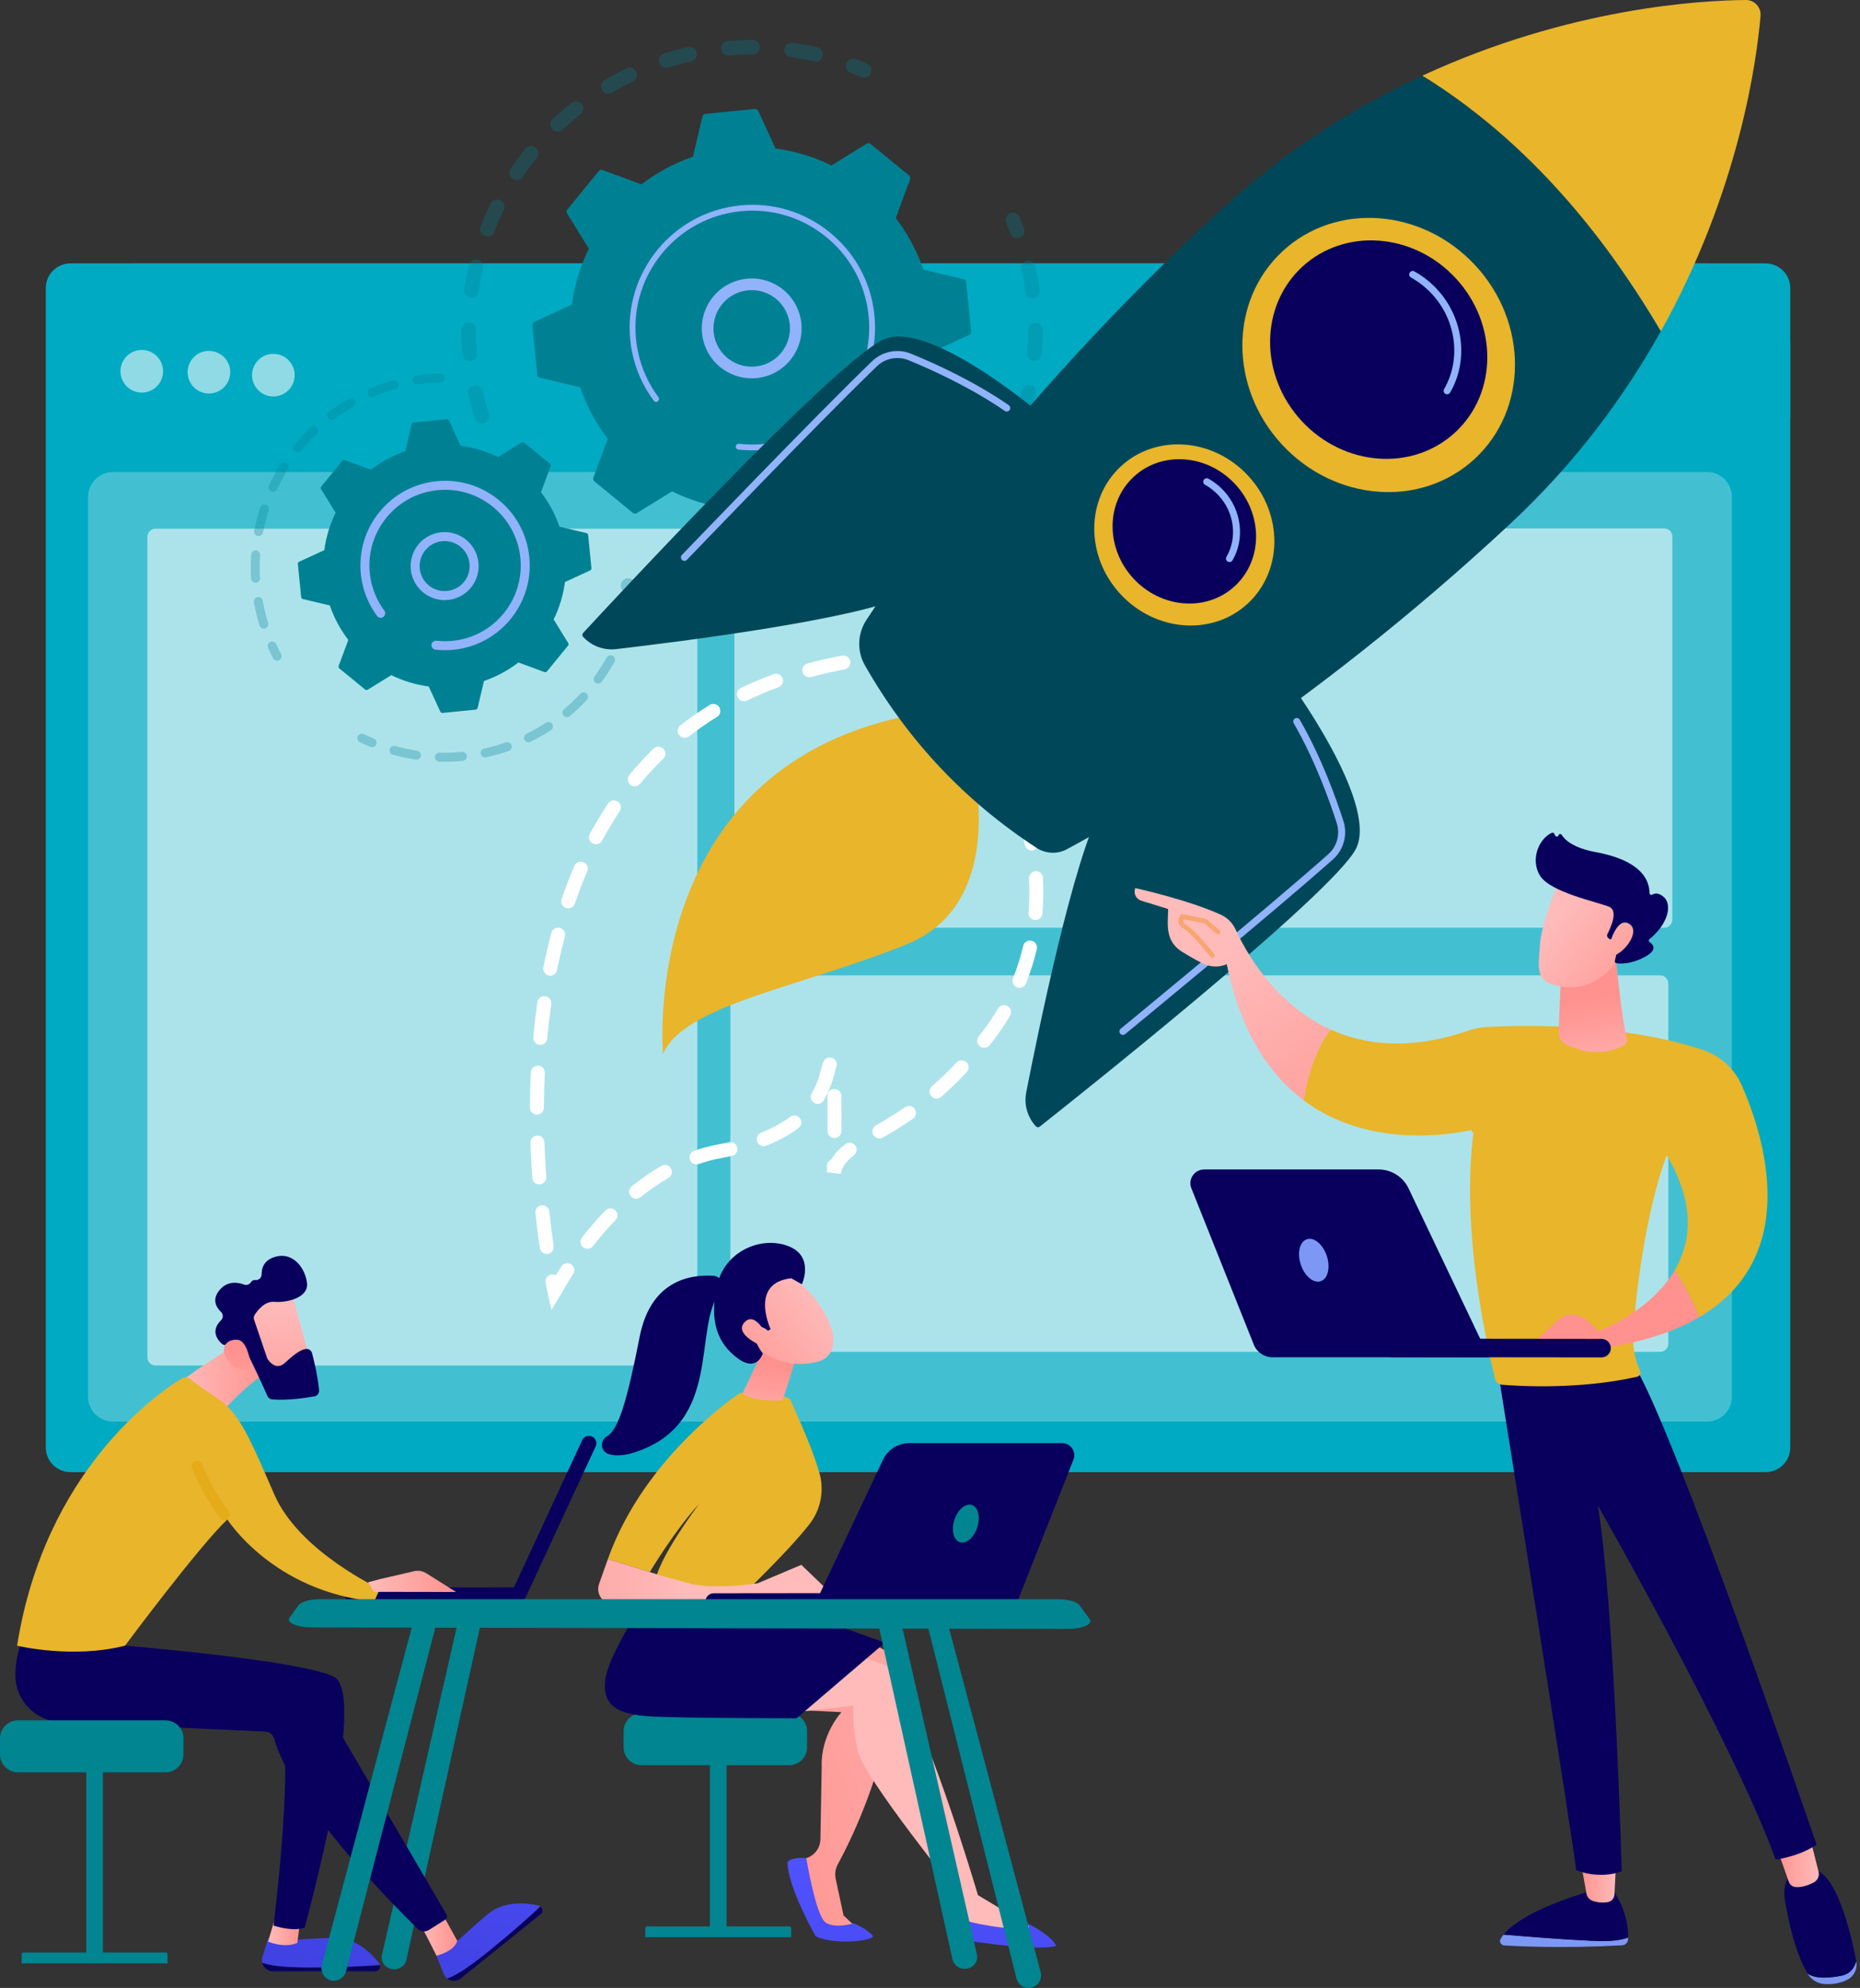 <?xml version="1.0" encoding="UTF-8"?> <svg xmlns="http://www.w3.org/2000/svg" width="234" height="250" viewBox="0 0 234 250" fill="none"><rect x="0" y="0" width="234" height="250" fill="#333333" stroke="none"/><path d="M222.126 185.133H8.861C7.149 185.133 5.762 183.745 5.762 182.034V36.224C5.762 34.512 7.149 33.125 8.861 33.125H222.126C223.838 33.125 225.225 34.512 225.225 36.224V182.034C225.225 183.745 223.838 185.133 222.126 185.133Z" fill="#00AAC2"></path><path opacity="0.26" d="M214.778 178.768H14.183C12.471 178.768 11.084 177.38 11.084 175.669V62.469C11.084 60.758 12.471 59.37 14.183 59.37H214.778C216.49 59.37 217.877 60.758 217.877 62.469V175.669C217.877 177.381 216.49 178.768 214.778 178.768Z" fill="white"></path><path d="M225.228 52.564V43.407C225.228 37.727 220.527 33.125 214.847 33.125H16.714C11.034 33.125 6.328 37.727 6.328 43.407V52.564H225.228V52.564Z" fill="#00AAC2"></path><path opacity="0.56" d="M19.732 48.586C20.779 47.538 20.779 45.84 19.732 44.793C18.684 43.746 16.986 43.746 15.939 44.793C14.892 45.84 14.892 47.538 15.939 48.586C16.986 49.633 18.684 49.633 19.732 48.586Z" fill="white"></path><path opacity="0.56" d="M26.285 49.489C27.766 49.489 28.967 48.289 28.967 46.808C28.967 45.327 27.766 44.126 26.285 44.126C24.804 44.126 23.604 45.327 23.604 46.808C23.604 48.289 24.804 49.489 26.285 49.489Z" fill="white"></path><path opacity="0.56" d="M34.391 49.861C35.872 49.861 37.072 48.66 37.072 47.179C37.072 45.698 35.872 44.497 34.391 44.497C32.91 44.497 31.709 45.698 31.709 47.179C31.709 48.66 32.91 49.861 34.391 49.861Z" fill="white"></path><path opacity="0.56" d="M86.709 171.72H19.564C19.003 171.72 18.545 171.262 18.545 170.702V67.508C18.545 66.948 19.003 66.489 19.564 66.489H86.709C87.27 66.489 87.728 66.948 87.728 67.508V170.702C87.728 171.262 87.27 171.72 86.709 171.72Z" fill="white"></path><path opacity="0.56" d="M209.369 116.672H93.411C92.851 116.672 92.393 116.213 92.393 115.653V67.474C92.393 66.913 92.851 66.455 93.411 66.455H209.369C209.93 66.455 210.388 66.913 210.388 67.474V115.653C210.388 116.213 209.93 116.672 209.369 116.672Z" fill="white"></path><path opacity="0.56" d="M208.862 170.001H92.903C92.343 170.001 91.885 169.542 91.885 168.982V123.68C91.885 123.12 92.343 122.661 92.903 122.661H208.862C209.422 122.661 209.88 123.12 209.88 123.68V168.982C209.88 169.542 209.422 170.001 208.862 170.001Z" fill="white"></path><g opacity="0.3"><path d="M60.795 53.215C60.342 53.307 59.883 53.044 59.741 52.593C59.431 51.606 59.159 50.592 58.933 49.577C58.823 49.084 59.134 48.594 59.627 48.485C59.633 48.483 59.639 48.482 59.645 48.481C60.132 48.382 60.611 48.691 60.72 49.179C60.935 50.143 61.193 51.106 61.488 52.044C61.639 52.526 61.371 53.04 60.889 53.191C60.858 53.201 60.827 53.209 60.795 53.215ZM59.267 45.389C59.232 45.396 59.196 45.401 59.16 45.404C58.656 45.446 58.214 45.071 58.172 44.567C58.087 43.532 58.044 42.483 58.047 41.45C58.048 40.944 58.457 40.537 58.965 40.536C59.47 40.538 59.879 40.949 59.878 41.454C59.875 42.436 59.915 43.433 59.997 44.416C60.035 44.883 59.716 45.297 59.267 45.389ZM59.501 37.42C59.401 37.44 59.296 37.444 59.189 37.429C58.689 37.357 58.341 36.893 58.412 36.393C58.559 35.367 58.752 34.335 58.986 33.325C59.101 32.832 59.593 32.526 60.085 32.64C60.577 32.754 60.884 33.246 60.77 33.738C60.547 34.698 60.364 35.678 60.225 36.652C60.168 37.046 59.869 37.345 59.501 37.42ZM61.51 29.702C61.345 29.735 61.169 29.724 61 29.659C60.528 29.477 60.293 28.947 60.475 28.476C60.847 27.508 61.266 26.545 61.72 25.613C61.941 25.159 62.489 24.97 62.944 25.19C63.398 25.411 63.587 25.959 63.366 26.414C62.935 27.299 62.537 28.214 62.183 29.134C62.066 29.436 61.806 29.642 61.51 29.702ZM65.19 22.626C64.959 22.673 64.71 22.631 64.498 22.489C64.078 22.207 63.966 21.638 64.248 21.218C64.825 20.36 65.447 19.513 66.096 18.704C66.412 18.309 66.988 18.245 67.382 18.562C67.777 18.878 67.84 19.454 67.524 19.849C66.907 20.618 66.316 21.423 65.768 22.239C65.628 22.447 65.418 22.58 65.19 22.626ZM70.344 16.541C70.044 16.601 69.721 16.511 69.495 16.272C69.148 15.904 69.165 15.325 69.532 14.978C70.286 14.267 71.079 13.579 71.891 12.934C72.287 12.62 72.862 12.686 73.177 13.082C73.492 13.477 73.426 14.053 73.03 14.368C72.259 14.98 71.505 15.634 70.789 16.309C70.66 16.431 70.505 16.508 70.344 16.541ZM102.783 7.733C102.659 7.759 102.528 7.758 102.396 7.728C101.438 7.507 100.457 7.326 99.481 7.188C98.98 7.117 98.632 6.654 98.702 6.154C98.773 5.653 99.236 5.305 99.736 5.375C100.764 5.52 101.798 5.711 102.807 5.944C103.3 6.057 103.607 6.549 103.494 7.041C103.41 7.403 103.124 7.664 102.783 7.733ZM76.713 11.752C76.341 11.827 75.946 11.665 75.743 11.319C75.486 10.883 75.631 10.322 76.067 10.066C76.96 9.54 77.886 9.046 78.821 8.599C79.278 8.383 79.824 8.573 80.042 9.029C80.26 9.485 80.067 10.032 79.611 10.251C78.724 10.675 77.844 11.144 76.996 11.643C76.906 11.696 76.811 11.732 76.713 11.752ZM94.86 6.832C94.801 6.844 94.74 6.85 94.677 6.85C93.693 6.85 92.696 6.892 91.713 6.975C91.209 7.017 90.766 6.644 90.724 6.14C90.681 5.636 91.055 5.191 91.559 5.151C92.593 5.064 93.642 5.019 94.677 5.02C95.183 5.02 95.593 5.43 95.592 5.935C95.592 6.378 95.278 6.747 94.86 6.832ZM83.993 8.506C83.541 8.598 83.082 8.335 82.94 7.885C82.787 7.403 83.054 6.889 83.536 6.736C84.523 6.423 85.537 6.15 86.549 5.922C86.555 5.921 86.562 5.919 86.568 5.918C87.055 5.819 87.533 6.127 87.643 6.614C87.754 7.108 87.444 7.597 86.95 7.708C85.989 7.924 85.026 8.185 84.088 8.482C84.057 8.491 84.025 8.5 83.993 8.506Z" fill="#008193"></path><path d="M108.888 9.734C108.711 9.77 108.522 9.754 108.344 9.677C107.911 9.49 107.466 9.309 107.023 9.138C106.551 8.957 106.315 8.428 106.497 7.956C106.678 7.484 107.208 7.247 107.68 7.43C108.146 7.609 108.613 7.799 109.069 7.996C109.533 8.196 109.747 8.735 109.547 9.199C109.424 9.485 109.172 9.676 108.888 9.734Z" fill="#008193"></path></g><g opacity="0.3"><path d="M128.153 29.921C127.72 30.009 127.275 29.772 127.115 29.346C126.949 28.904 126.771 28.458 126.586 28.021C126.389 27.555 126.607 27.018 127.073 26.821C127.54 26.623 128.075 26.842 128.272 27.307C128.467 27.767 128.654 28.237 128.829 28.702C129.007 29.175 128.767 29.703 128.294 29.881C128.247 29.898 128.2 29.912 128.153 29.921Z" fill="#008193"></path><path d="M101.916 77.406C101.503 77.49 101.087 77.567 100.669 77.637C100.17 77.721 99.698 77.385 99.614 76.886C99.53 76.387 99.869 75.913 100.365 75.831C101.331 75.669 102.289 75.468 103.221 75.23C103.712 75.106 104.209 75.401 104.334 75.891C104.459 76.382 104.163 76.88 103.673 77.004C103.096 77.151 102.505 77.286 101.916 77.406ZM95.859 78.111C95.809 78.121 95.757 78.127 95.704 78.129C94.683 78.16 93.65 78.149 92.632 78.095C92.128 78.068 91.74 77.637 91.767 77.132C91.794 76.627 92.225 76.239 92.73 76.267C93.696 76.318 94.678 76.329 95.648 76.299C96.153 76.283 96.575 76.68 96.591 77.185C96.605 77.638 96.288 78.023 95.859 78.111ZM108.248 75.495C107.825 75.581 107.387 75.357 107.219 74.943C107.028 74.474 107.253 73.94 107.722 73.75C108.618 73.385 109.51 72.978 110.374 72.537C110.825 72.309 111.376 72.487 111.605 72.938C111.835 73.389 111.655 73.94 111.205 74.169C110.295 74.633 109.355 75.062 108.411 75.446C108.357 75.468 108.303 75.484 108.248 75.495ZM88.034 77.488C87.921 77.511 87.801 77.512 87.679 77.489C86.677 77.296 85.672 77.057 84.69 76.781C84.204 76.643 83.921 76.138 84.058 75.651C84.195 75.164 84.701 74.881 85.188 75.019C86.12 75.282 87.075 75.508 88.026 75.692C88.522 75.787 88.847 76.267 88.752 76.764C88.679 77.139 88.387 77.416 88.034 77.488ZM115.14 71.754C114.794 71.824 114.422 71.689 114.207 71.38C113.918 70.965 114.02 70.394 114.435 70.105C115.228 69.553 116.009 68.959 116.756 68.34C117.145 68.017 117.722 68.071 118.045 68.46C118.368 68.849 118.314 69.426 117.925 69.749C117.138 70.401 116.316 71.026 115.481 71.608C115.375 71.681 115.259 71.73 115.14 71.754ZM121.046 66.591C120.768 66.647 120.469 66.574 120.244 66.368C119.872 66.026 119.847 65.447 120.188 65.075C120.844 64.36 121.477 63.61 122.069 62.844C122.378 62.444 122.953 62.371 123.353 62.681C123.753 62.99 123.826 63.565 123.517 63.965C122.893 64.771 122.227 65.56 121.537 66.312C121.402 66.46 121.229 66.553 121.046 66.591ZM125.685 60.263C125.474 60.306 125.247 60.275 125.046 60.158C124.608 59.906 124.457 59.346 124.71 58.908C125.194 58.068 125.649 57.197 126.06 56.322C126.275 55.864 126.82 55.667 127.278 55.883C127.736 56.098 127.932 56.643 127.717 57.1C127.284 58.022 126.806 58.938 126.296 59.823C126.159 60.059 125.933 60.212 125.685 60.263ZM128.833 53.074C128.687 53.104 128.532 53.098 128.379 53.051C127.897 52.9 127.627 52.387 127.778 51.904C128.067 50.979 128.319 50.03 128.529 49.085C128.638 48.592 129.127 48.28 129.62 48.389C130.114 48.498 130.425 48.987 130.316 49.48C130.096 50.476 129.83 51.475 129.526 52.449C129.422 52.78 129.15 53.01 128.833 53.074ZM130.327 45.367C130.245 45.384 130.159 45.389 130.071 45.382C129.567 45.342 129.192 44.9 129.232 44.397C129.31 43.432 129.347 42.452 129.343 41.482C129.341 40.977 129.75 40.566 130.254 40.563C130.76 40.561 131.171 40.969 131.173 41.475C131.178 42.496 131.139 43.528 131.057 44.543C131.024 44.959 130.717 45.288 130.327 45.367ZM130.092 37.525C130.073 37.529 130.055 37.532 130.036 37.535C129.535 37.605 129.072 37.256 129.002 36.755C128.903 36.049 128.781 35.337 128.639 34.639C128.588 34.386 128.534 34.134 128.478 33.884C128.366 33.391 128.676 32.901 129.169 32.79C129.666 32.667 130.152 32.988 130.263 33.481C130.323 33.744 130.38 34.009 130.434 34.275C130.583 35.009 130.711 35.758 130.815 36.501C130.883 36.983 130.562 37.43 130.092 37.525Z" fill="#008193"></path><path d="M80.521 75.152C80.343 75.188 80.152 75.171 79.973 75.093C79.519 74.895 79.06 74.683 78.61 74.463C78.156 74.242 77.967 73.694 78.189 73.239C78.41 72.785 78.958 72.596 79.412 72.817C79.84 73.026 80.275 73.227 80.707 73.416C81.169 73.618 81.381 74.158 81.178 74.621C81.054 74.905 80.803 75.094 80.521 75.152Z" fill="#008193"></path></g><path d="M79.615 64.498C79.756 64.614 79.955 64.627 80.111 64.531L84.543 61.798C86.726 62.869 89.095 63.6 91.576 63.926L93.752 68.653C93.828 68.819 94.001 68.918 94.183 68.9L100.398 68.281C100.58 68.263 100.73 68.132 100.772 67.954L101.973 62.891C104.341 62.081 106.52 60.898 108.449 59.417L113.333 61.222C113.504 61.286 113.697 61.233 113.812 61.092L117.769 56.26C117.885 56.118 117.898 55.919 117.802 55.764L115.069 51.332C116.14 49.149 116.871 46.779 117.197 44.298L121.924 42.122C122.09 42.046 122.189 41.873 122.171 41.691L121.552 35.476C121.534 35.295 121.403 35.144 121.225 35.102L116.162 33.902C115.352 31.534 114.169 29.355 112.688 27.426L114.494 22.542C114.557 22.37 114.505 22.178 114.363 22.062L109.531 18.105C109.39 17.989 109.191 17.976 109.035 18.072L104.603 20.805C102.42 19.734 100.051 19.004 97.569 18.677L95.394 13.95C95.317 13.784 95.144 13.685 94.963 13.703L88.748 14.322C88.566 14.34 88.416 14.472 88.374 14.649L87.173 19.713C84.805 20.522 82.626 21.706 80.697 23.186L75.813 21.381C75.642 21.317 75.449 21.37 75.334 21.511L71.377 26.344C71.261 26.485 71.248 26.684 71.344 26.839L74.077 31.271C73.006 33.454 72.275 35.824 71.949 38.305L67.222 40.481C67.056 40.557 66.957 40.73 66.975 40.912L67.594 47.127C67.612 47.309 67.743 47.459 67.921 47.501L72.984 48.701C73.794 51.069 74.977 53.248 76.458 55.178L74.652 60.062C74.589 60.233 74.641 60.425 74.783 60.541L79.615 64.498Z" fill="#008193"></path><path d="M95.814 47.455C92.815 48.064 89.734 46.396 88.665 43.434C87.489 40.178 89.181 36.572 92.437 35.396C94.015 34.826 95.719 34.905 97.237 35.618C98.755 36.33 99.905 37.591 100.474 39.169C101.65 42.425 99.958 46.03 96.702 47.206C96.408 47.312 96.112 47.395 95.814 47.455ZM93.622 36.581C93.39 36.628 93.161 36.692 92.934 36.774C90.438 37.675 89.141 40.44 90.042 42.936C90.943 45.433 93.708 46.731 96.204 45.829C98.701 44.928 99.998 42.163 99.097 39.666C98.66 38.457 97.779 37.49 96.615 36.944C95.669 36.5 94.628 36.377 93.622 36.581Z" fill="#91B3FA"></path><path d="M97.746 56.32C97.231 56.425 96.707 56.504 96.177 56.557C96.01 56.574 95.843 56.588 95.676 56.599C94.85 56.654 94.022 56.644 93.204 56.568C93.192 56.567 93.181 56.566 93.17 56.565C93.138 56.562 93.107 56.559 93.075 56.556C93.013 56.55 92.952 56.543 92.891 56.536C92.729 56.518 92.604 56.397 92.573 56.245C92.565 56.209 92.564 56.17 92.568 56.131C92.591 55.93 92.772 55.786 92.973 55.808C94.007 55.926 95.061 55.932 96.104 55.828C101.289 55.313 105.583 52.147 107.776 47.81C108.996 45.397 109.567 42.622 109.279 39.738C109.229 39.233 109.154 38.733 109.054 38.242C108.382 34.935 106.609 31.985 103.963 29.819C100.924 27.33 97.098 26.174 93.19 26.563C85.118 27.368 79.211 34.585 80.014 42.653C80.064 43.151 80.139 43.644 80.237 44.13C80.666 46.24 81.551 48.231 82.837 49.96C82.87 50.005 82.891 50.055 82.901 50.106C82.929 50.24 82.879 50.385 82.761 50.472C82.598 50.593 82.37 50.56 82.249 50.397C80.899 48.582 79.97 46.491 79.52 44.276C79.416 43.766 79.338 43.248 79.286 42.726C78.442 34.255 84.649 26.678 93.117 25.834C97.22 25.426 101.237 26.64 104.427 29.252C107.205 31.526 109.066 34.624 109.772 38.095C109.876 38.611 109.955 39.135 110.008 39.666C110.417 43.769 109.203 47.786 106.591 50.976C104.316 53.754 101.218 55.616 97.746 56.32Z" fill="#91B3FA"></path><g opacity="0.3"><path d="M34.971 83.068C34.732 83.116 34.479 83.005 34.359 82.777C34.135 82.353 33.921 81.916 33.722 81.478C33.593 81.194 33.719 80.859 34.004 80.73C34.288 80.6 34.623 80.727 34.752 81.011C34.941 81.428 35.146 81.845 35.359 82.25C35.505 82.526 35.399 82.868 35.123 83.014C35.074 83.039 35.023 83.057 34.971 83.068Z" fill="#008193"></path><path d="M33.307 79.05C33.026 79.107 32.742 78.943 32.655 78.664C32.409 77.875 32.201 77.064 32.037 76.255C32.002 76.084 31.97 75.913 31.938 75.741C31.883 75.433 32.106 75.147 32.394 75.083C32.701 75.028 32.995 75.231 33.051 75.538C33.081 75.703 33.112 75.867 33.145 76.03C33.302 76.802 33.5 77.575 33.734 78.328C33.827 78.626 33.661 78.942 33.363 79.036C33.344 79.041 33.325 79.046 33.307 79.05ZM32.261 73.273C32.235 73.279 32.208 73.283 32.181 73.284C31.869 73.302 31.601 73.064 31.583 72.752C31.526 71.752 31.53 70.739 31.596 69.743C31.616 69.431 31.887 69.196 32.197 69.216C32.508 69.236 32.744 69.505 32.724 69.817C32.661 70.767 32.657 71.733 32.712 72.687C32.728 72.971 32.532 73.219 32.261 73.273ZM32.648 67.416C32.577 67.43 32.503 67.431 32.428 67.417C32.122 67.358 31.921 67.061 31.98 66.755C32.169 65.773 32.422 64.791 32.732 63.839C32.828 63.542 33.147 63.38 33.444 63.476C33.741 63.573 33.904 63.892 33.807 64.189C33.512 65.097 33.271 66.032 33.09 66.969C33.046 67.201 32.865 67.372 32.648 67.416ZM34.462 61.833C34.347 61.856 34.225 61.844 34.111 61.791C33.828 61.658 33.706 61.321 33.838 61.039C34.263 60.131 34.748 59.242 35.28 58.396C35.447 58.132 35.796 58.053 36.06 58.219C36.324 58.385 36.404 58.734 36.237 58.998C35.73 59.804 35.267 60.653 34.862 61.518C34.783 61.687 34.632 61.798 34.462 61.833ZM37.586 56.862C37.425 56.894 37.252 56.857 37.115 56.746C36.874 56.549 36.837 56.193 37.034 55.951C37.667 55.175 38.353 54.431 39.074 53.739C39.299 53.522 39.657 53.53 39.873 53.755C40.09 53.981 40.082 54.339 39.857 54.555C39.169 55.215 38.514 55.925 37.911 56.665C37.825 56.77 37.709 56.837 37.586 56.862ZM41.82 52.8C41.613 52.842 41.39 52.765 41.254 52.584C41.068 52.334 41.119 51.98 41.369 51.793C42.171 51.194 43.018 50.64 43.886 50.146C44.159 49.992 44.503 50.087 44.657 50.358C44.812 50.629 44.717 50.975 44.445 51.129C43.617 51.6 42.81 52.128 42.046 52.699C41.977 52.751 41.899 52.784 41.82 52.8ZM46.918 49.898C46.658 49.951 46.389 49.815 46.284 49.561C46.164 49.273 46.301 48.942 46.589 48.822C47.511 48.439 48.468 48.11 49.435 47.842C49.738 47.764 50.048 47.936 50.131 48.236C50.214 48.537 50.037 48.849 49.737 48.932C48.814 49.187 47.901 49.502 47.023 49.866C46.988 49.881 46.953 49.891 46.918 49.898ZM55.506 48.082C55.474 48.089 55.441 48.093 55.407 48.093C54.583 48.113 53.745 48.179 52.918 48.288C52.792 48.304 52.669 48.321 52.547 48.34C52.238 48.386 51.95 48.173 51.904 47.864C51.857 47.555 52.071 47.258 52.38 47.221C52.51 47.202 52.641 47.184 52.772 47.167C53.637 47.053 54.515 46.984 55.379 46.963C55.691 46.956 55.95 47.202 55.958 47.514C55.965 47.792 55.77 48.029 55.506 48.082Z" fill="#008193"></path></g><g opacity="0.3"><path d="M61.144 95.238C60.841 95.299 60.544 95.106 60.479 94.803C60.413 94.498 60.606 94.197 60.912 94.131C61.83 93.932 62.745 93.676 63.63 93.368C63.924 93.269 64.247 93.422 64.349 93.717C64.452 94.012 64.295 94.334 64.001 94.437C63.073 94.758 62.114 95.028 61.151 95.236C61.149 95.237 61.146 95.237 61.144 95.238ZM58.285 95.679C58.265 95.683 58.245 95.686 58.224 95.688C57.244 95.779 56.249 95.812 55.265 95.786C54.953 95.777 54.707 95.518 54.716 95.206C54.724 94.893 54.986 94.648 55.296 94.656C56.234 94.681 57.184 94.649 58.119 94.562C58.43 94.533 58.706 94.761 58.734 95.072C58.762 95.363 58.564 95.622 58.285 95.679ZM66.596 93.342C66.351 93.392 66.093 93.273 65.977 93.038C65.839 92.758 65.954 92.419 66.234 92.281C67.078 91.866 67.904 91.395 68.688 90.883C68.951 90.713 69.3 90.786 69.471 91.048C69.641 91.309 69.568 91.659 69.306 91.83C68.484 92.367 67.618 92.86 66.734 93.295C66.689 93.317 66.643 93.333 66.596 93.342ZM52.511 95.52C52.448 95.533 52.382 95.535 52.314 95.525C51.34 95.378 50.366 95.17 49.418 94.905C49.117 94.822 48.941 94.51 49.025 94.209C49.109 93.909 49.421 93.733 49.721 93.816C50.625 94.068 51.554 94.267 52.483 94.407C52.791 94.453 53.004 94.741 52.958 95.05C52.921 95.291 52.737 95.474 52.511 95.52ZM71.429 90.185C71.233 90.225 71.021 90.159 70.884 89.996C70.682 89.757 70.713 89.4 70.951 89.199C71.669 88.595 72.357 87.94 72.996 87.253C73.209 87.023 73.567 87.011 73.796 87.224C74.024 87.437 74.037 87.795 73.824 88.023C73.154 88.743 72.432 89.43 71.68 90.064C71.605 90.127 71.518 90.167 71.429 90.185ZM75.363 85.961C75.213 85.992 75.051 85.961 74.918 85.865C74.665 85.681 74.609 85.327 74.793 85.075C75.346 84.314 75.858 83.513 76.314 82.695C76.466 82.422 76.811 82.324 77.084 82.476C77.356 82.628 77.454 82.972 77.302 83.245C76.824 84.103 76.287 84.942 75.708 85.74C75.621 85.859 75.497 85.934 75.363 85.961ZM78.172 80.916C78.067 80.937 77.954 80.929 77.847 80.885C77.558 80.767 77.419 80.437 77.537 80.148C77.892 79.277 78.197 78.377 78.442 77.473C78.524 77.172 78.835 76.994 79.136 77.076C79.437 77.157 79.615 77.468 79.534 77.77C79.276 78.718 78.957 79.662 78.584 80.575C78.51 80.757 78.351 80.879 78.172 80.916Z" fill="#008193"></path><path d="M46.926 93.961C46.819 93.983 46.705 93.974 46.596 93.929C46.15 93.743 45.706 93.543 45.279 93.334C44.998 93.197 44.881 92.859 45.018 92.578C45.156 92.298 45.493 92.181 45.774 92.318C46.182 92.517 46.605 92.707 47.031 92.885C47.319 93.005 47.456 93.336 47.336 93.624C47.261 93.804 47.103 93.925 46.926 93.961Z" fill="#008193"></path></g><path d="M45.931 86.711C46.025 86.788 46.158 86.797 46.262 86.733L49.228 84.904C50.689 85.62 52.274 86.109 53.935 86.328L55.391 89.491C55.441 89.602 55.557 89.668 55.679 89.656L59.838 89.242C59.959 89.23 60.06 89.142 60.088 89.023L60.891 85.635C62.476 85.093 63.934 84.301 65.225 83.311L68.493 84.519C68.608 84.561 68.736 84.526 68.814 84.431L71.462 81.198C71.539 81.103 71.548 80.97 71.484 80.866L69.655 77.9C70.372 76.439 70.86 74.854 71.079 73.194L74.242 71.738C74.353 71.687 74.419 71.571 74.407 71.449L73.993 67.29C73.981 67.169 73.893 67.068 73.774 67.04L70.386 66.237C69.844 64.652 69.052 63.194 68.061 61.904L69.27 58.635C69.312 58.521 69.277 58.392 69.183 58.315L65.949 55.667C65.854 55.589 65.721 55.58 65.617 55.645L62.651 57.474C61.191 56.757 59.605 56.268 57.945 56.05L56.489 52.886C56.438 52.776 56.322 52.709 56.2 52.721L52.041 53.135C51.92 53.148 51.819 53.235 51.791 53.354L50.988 56.742C49.404 57.284 47.945 58.076 46.654 59.067L43.386 57.859C43.272 57.816 43.143 57.851 43.066 57.946L40.418 61.179C40.34 61.274 40.331 61.407 40.395 61.511L42.224 64.477C41.508 65.938 41.019 67.523 40.8 69.184L37.637 70.639C37.526 70.691 37.46 70.806 37.472 70.928L37.886 75.087C37.898 75.208 37.986 75.309 38.105 75.337L41.493 76.14C42.035 77.725 42.827 79.183 43.818 80.474L42.609 83.742C42.567 83.857 42.602 83.985 42.697 84.063L45.931 86.711Z" fill="#008193"></path><path d="M56.779 75.383C55.885 75.565 54.96 75.455 54.12 75.061C53.086 74.576 52.303 73.716 51.915 72.642C51.114 70.425 52.266 67.969 54.484 67.167C56.706 66.369 59.158 67.52 59.959 69.737C60.347 70.812 60.294 71.973 59.808 73.007C59.323 74.041 58.464 74.824 57.389 75.212C57.188 75.284 56.984 75.342 56.779 75.383ZM55.313 68.106C55.164 68.136 55.016 68.178 54.868 68.231C53.237 68.82 52.389 70.627 52.978 72.258C53.264 73.048 53.84 73.681 54.6 74.037C55.361 74.394 56.215 74.433 57.005 74.149C57.796 73.863 58.428 73.287 58.785 72.527C59.142 71.766 59.181 70.912 58.896 70.121C58.36 68.637 56.816 67.801 55.313 68.106Z" fill="#91B3FA"></path><path d="M58.12 81.552C57.769 81.623 57.412 81.677 57.049 81.713C56.328 81.785 55.598 81.784 54.879 81.709C54.847 81.705 54.814 81.702 54.782 81.698C54.532 81.67 54.339 81.483 54.292 81.25C54.28 81.193 54.277 81.133 54.284 81.073C54.319 80.762 54.6 80.541 54.91 80.575C55.58 80.651 56.262 80.655 56.937 80.588L56.937 80.588C56.974 80.584 57.011 80.58 57.048 80.576C58.642 80.402 60.132 79.837 61.415 78.945C62.112 78.462 62.747 77.881 63.304 77.213C63.309 77.207 63.313 77.202 63.318 77.196C63.331 77.18 63.345 77.163 63.359 77.146C64.97 75.179 65.718 72.702 65.466 70.172C65.434 69.844 65.385 69.521 65.32 69.203C64.885 67.063 63.737 65.153 62.025 63.75C60.057 62.139 57.58 61.391 55.05 61.643C52.522 61.896 50.239 63.117 48.628 65.084C47.017 67.052 46.269 69.529 46.521 72.059C46.553 72.381 46.601 72.7 46.665 73.015C46.942 74.381 47.515 75.67 48.347 76.789C48.399 76.858 48.432 76.935 48.448 77.014C48.49 77.222 48.413 77.445 48.231 77.58C47.98 77.765 47.627 77.714 47.44 77.463C46.509 76.211 45.868 74.768 45.557 73.241C45.485 72.888 45.431 72.531 45.395 72.171C45.114 69.34 45.951 66.569 47.753 64.368C49.556 62.167 52.105 60.798 54.938 60.517C57.769 60.235 60.54 61.072 62.741 62.875C64.657 64.444 65.942 66.581 66.428 68.976C66.5 69.332 66.555 69.693 66.591 70.059C67.137 75.54 63.406 80.479 58.12 81.552Z" fill="#91B3FA"></path><path d="M68.901 162.609C68.901 162.609 68.799 162.156 68.638 161.316C68.547 160.839 68.859 160.379 69.335 160.288C69.546 160.248 69.751 160.286 69.924 160.381C70.127 160.048 70.36 159.672 70.623 159.264C70.886 158.857 71.43 158.741 71.838 159.002C72.246 159.265 72.363 159.809 72.1 160.217C71.359 161.365 70.877 162.221 70.645 162.632C70.579 162.75 70.533 162.831 70.508 162.872L69.38 164.721L68.901 162.609ZM67.909 156.939C67.701 155.499 67.515 154.021 67.358 152.544C67.306 152.062 67.655 151.629 68.138 151.577C68.619 151.528 69.053 151.874 69.105 152.358C69.26 153.812 69.443 155.269 69.648 156.687C69.718 157.167 69.384 157.613 68.904 157.682C68.821 157.694 68.739 157.694 68.659 157.683C68.28 157.631 67.966 157.335 67.909 156.939ZM73.37 156.848C72.988 156.549 72.921 155.996 73.221 155.615C74.167 154.41 75.157 153.271 76.163 152.23C76.499 151.88 77.055 151.87 77.405 152.207C77.754 152.544 77.764 153.101 77.427 153.449C76.462 154.448 75.512 155.541 74.603 156.7C74.403 156.954 74.091 157.068 73.792 157.027C73.642 157.007 73.496 156.948 73.37 156.848ZM79.347 150.421C79.043 150.043 79.102 149.49 79.48 149.185C80.695 148.207 81.949 147.343 83.206 146.618C83.626 146.376 84.164 146.52 84.406 146.941C84.649 147.361 84.504 147.898 84.084 148.14C82.905 148.819 81.727 149.632 80.582 150.554C80.386 150.712 80.143 150.772 79.912 150.74C79.697 150.711 79.493 150.603 79.347 150.421ZM66.966 148.135C66.861 146.653 66.783 145.165 66.735 143.714C66.718 143.229 67.098 142.823 67.583 142.807C68.072 142.792 68.474 143.17 68.49 143.656C68.538 145.085 68.615 146.55 68.718 148.01C68.752 148.495 68.388 148.915 67.904 148.949C67.842 148.953 67.781 148.951 67.722 148.943C67.319 148.888 66.996 148.557 66.966 148.135ZM86.799 145.835C86.641 145.377 86.884 144.877 87.342 144.719C88.382 144.359 89.443 144.082 90.495 143.893C90.912 143.818 91.314 143.739 91.703 143.654C92.176 143.552 92.645 143.851 92.748 144.325C92.852 144.799 92.551 145.267 92.077 145.371C91.667 145.46 91.243 145.544 90.805 145.622C89.842 145.795 88.87 146.05 87.916 146.378C87.781 146.426 87.643 146.437 87.51 146.419C87.193 146.375 86.91 146.159 86.799 145.835ZM104.037 146.618C104.045 146.261 104.265 145.959 104.573 145.829C104.969 145.131 105.552 144.502 106.364 143.884C106.749 143.59 107.3 143.664 107.595 144.049C107.889 144.435 107.814 144.987 107.428 145.28C106.444 146.031 105.944 146.733 105.755 147.627L104.017 147.422L104.037 146.618ZM95.273 143.583C95.094 143.132 95.314 142.622 95.764 142.442C97.159 141.886 98.383 141.218 99.401 140.456C99.789 140.165 100.34 140.245 100.63 140.632C100.921 141.021 100.842 141.571 100.453 141.863C99.312 142.717 97.953 143.461 96.414 144.074C96.268 144.132 96.116 144.148 95.971 144.128C95.667 144.087 95.395 143.887 95.273 143.583ZM66.67 139.286C66.677 137.803 66.716 136.313 66.783 134.857C66.806 134.373 67.217 133.998 67.702 134.021C68.189 134.042 68.561 134.455 68.538 134.939C68.471 136.371 68.434 137.836 68.426 139.295C68.424 139.78 68.029 140.171 67.544 140.169C67.504 140.168 67.466 140.166 67.427 140.16C66.998 140.101 66.668 139.731 66.67 139.286ZM104.105 142.225C104.119 140.53 104.114 139.056 104.092 137.845C104.083 137.36 104.468 136.959 104.953 136.95C105.434 136.948 105.839 137.326 105.848 137.811C105.871 139.039 105.876 140.528 105.862 142.24C105.858 142.725 105.462 143.115 104.976 143.111C104.938 143.11 104.9 143.107 104.863 143.102C104.432 143.043 104.102 142.672 104.105 142.225ZM109.875 142.729C109.633 142.309 109.777 141.772 110.197 141.529C111.31 140.886 112.525 140.164 113.858 139.242C114.257 138.966 114.804 139.066 115.08 139.464C115.356 139.863 115.256 140.411 114.857 140.686C113.473 141.645 112.222 142.389 111.075 143.051C110.9 143.152 110.703 143.186 110.517 143.161C110.257 143.125 110.016 142.974 109.875 142.729ZM102.421 138.699C102.004 138.451 101.867 137.913 102.115 137.496C102.835 136.283 103.12 135.167 103.309 134.428C103.388 134.116 103.456 133.864 103.524 133.683C103.561 133.586 103.597 133.505 103.632 133.438C103.857 133.009 104.377 132.868 104.807 133.094C105.237 133.318 105.392 133.875 105.167 134.305C105.116 134.439 105.071 134.63 105.011 134.863C104.81 135.648 104.475 136.963 103.625 138.392C103.439 138.706 103.09 138.861 102.75 138.814C102.637 138.799 102.525 138.761 102.421 138.699ZM67.091 130.433C67.213 129.115 67.364 127.8 67.539 126.526L67.609 126.027C67.677 125.548 68.119 125.215 68.599 125.281L68.603 125.281C69.083 125.35 69.417 125.795 69.348 126.275L69.279 126.765C69.108 128.013 68.96 129.302 68.84 130.596C68.795 131.079 68.367 131.434 67.884 131.389C67.871 131.388 67.858 131.386 67.845 131.385C67.382 131.321 67.047 130.904 67.091 130.433ZM117.159 137.85C116.841 137.484 116.879 136.929 117.245 136.611C118.298 135.695 119.337 134.691 120.334 133.624C120.665 133.271 121.221 133.251 121.576 133.583C121.93 133.914 121.949 134.47 121.617 134.824C120.579 135.934 119.496 136.981 118.398 137.936C118.199 138.11 117.944 138.177 117.702 138.144C117.499 138.116 117.305 138.017 117.159 137.85ZM123.284 131.58C122.902 131.281 122.834 130.729 123.132 130.347C123.321 130.105 123.511 129.859 123.701 129.608C124.378 128.713 125.004 127.779 125.563 126.831C125.81 126.414 126.351 126.273 126.766 126.522C127.184 126.768 127.323 127.307 127.076 127.725C126.483 128.729 125.819 129.719 125.102 130.667C124.907 130.926 124.712 131.179 124.517 131.429C124.317 131.685 124.004 131.799 123.704 131.758C123.556 131.738 123.411 131.679 123.284 131.58ZM69.047 122.685C68.572 122.589 68.264 122.126 68.359 121.651C68.655 120.177 68.994 118.72 69.366 117.32C69.491 116.851 69.98 116.562 70.441 116.697C70.91 116.822 71.189 117.303 71.064 117.772C70.701 119.137 70.37 120.558 70.082 121.997C69.99 122.454 69.558 122.757 69.102 122.694C69.084 122.692 69.066 122.688 69.047 122.685ZM127.932 124.157C127.482 123.977 127.264 123.465 127.444 123.015C127.971 121.706 128.402 120.341 128.726 118.958C128.837 118.486 129.312 118.18 129.782 118.303C130.254 118.414 130.547 118.886 130.437 119.359C130.092 120.828 129.634 122.278 129.075 123.67C128.922 124.051 128.531 124.266 128.141 124.213C128.071 124.203 128.001 124.185 127.932 124.157ZM71.205 114.174C70.746 114.017 70.501 113.517 70.658 113.058C71.145 111.635 71.684 110.235 72.261 108.897C72.453 108.452 72.969 108.247 73.415 108.438C73.861 108.63 74.067 109.148 73.874 109.593C73.316 110.889 72.793 112.247 72.32 113.628C72.182 114.031 71.778 114.269 71.37 114.213C71.315 114.206 71.26 114.193 71.205 114.174ZM129.392 114.749C129.511 113.346 129.533 111.911 129.455 110.482C129.429 109.998 129.801 109.584 130.285 109.558C130.772 109.532 131.183 109.903 131.21 110.387C131.291 111.897 131.269 113.414 131.142 114.898C131.101 115.381 130.676 115.739 130.193 115.699C130.177 115.698 130.162 115.696 130.147 115.693C129.687 115.63 129.352 115.217 129.392 114.749ZM74.56 106.066C74.132 105.837 73.973 105.304 74.203 104.877C74.916 103.552 75.69 102.263 76.504 101.044C76.773 100.639 77.321 100.533 77.722 100.801C78.126 101.07 78.234 101.616 77.965 102.018C77.182 103.192 76.436 104.434 75.75 105.709C75.571 106.042 75.209 106.212 74.857 106.163C74.756 106.149 74.655 106.117 74.56 106.066ZM128.934 106.245C128.524 104.14 128.012 102.753 127.848 102.425L126.726 100.838C126.446 100.442 126.54 99.894 126.936 99.614C127.331 99.334 127.88 99.428 128.16 99.825L129.256 101.375L129.243 101.383C129.973 102.425 130.651 105.871 130.658 105.909C130.752 106.385 130.44 106.846 129.965 106.939C129.867 106.959 129.77 106.96 129.677 106.947C129.315 106.897 129.008 106.623 128.934 106.245ZM79.293 98.686C78.92 98.377 78.868 97.823 79.177 97.45C80.133 96.295 81.156 95.187 82.217 94.156C82.565 93.818 83.122 93.828 83.459 94.174C83.797 94.522 83.789 95.078 83.441 95.417C82.426 96.403 81.446 97.463 80.53 98.571C80.329 98.813 80.024 98.92 79.733 98.88C79.577 98.859 79.424 98.794 79.293 98.686ZM85.444 92.446C85.147 92.063 85.216 91.51 85.599 91.213C86.767 90.305 88.007 89.446 89.282 88.66C89.695 88.405 90.236 88.535 90.491 88.948C90.745 89.361 90.616 89.903 90.203 90.157C88.982 90.908 87.795 91.731 86.677 92.6C86.483 92.751 86.245 92.808 86.018 92.777C85.799 92.747 85.591 92.634 85.444 92.446ZM124.19 97.253L121.654 93.667C121.374 93.271 121.468 92.723 121.864 92.442C122.259 92.162 122.807 92.256 123.089 92.652L125.624 96.238C125.904 96.634 125.81 97.182 125.414 97.463C125.224 97.597 125.001 97.645 124.787 97.615C124.555 97.584 124.336 97.459 124.19 97.253ZM92.802 87.69C92.592 87.252 92.776 86.728 93.213 86.518C94.526 85.887 95.913 85.302 97.332 84.782C97.789 84.614 98.293 84.848 98.459 85.304C98.626 85.759 98.393 86.264 97.938 86.431C96.571 86.932 95.237 87.495 93.974 88.101C93.813 88.178 93.639 88.202 93.475 88.18C93.193 88.141 92.934 87.966 92.802 87.69ZM119.118 90.081L116.582 86.495C116.302 86.099 116.396 85.551 116.792 85.27C117.188 84.99 117.736 85.084 118.017 85.48L120.552 89.066C120.832 89.462 120.738 90.01 120.342 90.29C120.153 90.425 119.929 90.473 119.716 90.443C119.483 90.412 119.264 90.287 119.118 90.081ZM100.968 84.513C100.842 84.044 101.12 83.562 101.589 83.437C102.987 83.061 104.449 82.73 105.934 82.452C106.41 82.365 106.869 82.677 106.958 83.155C107.047 83.631 106.733 84.09 106.256 84.18C104.816 84.448 103.399 84.769 102.045 85.133C101.928 85.164 101.81 85.171 101.698 85.155C101.358 85.109 101.063 84.865 100.968 84.513ZM109.561 82.769C109.506 82.287 109.852 81.851 110.334 81.796C111.736 81.636 113.189 81.514 114.655 81.436L115.139 81.411L115.481 81.895C115.761 82.291 115.667 82.839 115.27 83.118C115.012 83.301 114.69 83.326 114.419 83.209C113.1 83.285 111.795 83.397 110.533 83.541C110.459 83.55 110.385 83.549 110.314 83.539C109.925 83.486 109.608 83.175 109.561 82.769Z" fill="white"></path><path d="M122.068 94.589C122.068 94.589 127.445 113.295 114.139 118.723C100.833 124.151 86.061 126.325 83.409 132.546C83.409 132.546 80.032 94.638 117.511 89.453L122.068 94.589Z" fill="url(#paint0_linear_1287_251)"></path><path d="M162.016 85.42C162.016 85.42 173.392 100.774 170.639 106.637C168.022 112.213 134.108 139.076 130.805 141.684C130.656 141.801 130.447 141.781 130.319 141.642C129.256 140.493 128.804 138.911 129.105 137.374C130.556 129.954 135.08 107.834 138.593 101.584C142.835 94.037 162.016 85.42 162.016 85.42Z" fill="#004859"></path><path d="M141.21 130.144C141.326 130.16 141.449 130.129 141.548 130.048C141.732 129.897 160.051 114.864 167.684 108.086C169.044 106.88 169.564 104.984 169.012 103.257C168.14 100.535 166.266 95.258 163.516 90.512C163.394 90.303 163.126 90.23 162.915 90.353C162.706 90.474 162.634 90.743 162.755 90.953C165.465 95.627 167.314 100.836 168.175 103.525C168.622 104.921 168.201 106.453 167.101 107.429C159.48 114.196 141.175 129.218 140.991 129.369C140.803 129.522 140.776 129.799 140.93 129.988C141.003 130.076 141.104 130.129 141.21 130.144Z" fill="#91B3FA"></path><path d="M131.866 52.838C131.866 52.838 117.438 40.309 111.38 42.599C105.618 44.778 76.212 76.511 73.356 79.603C73.228 79.742 73.232 79.951 73.36 80.091C74.424 81.24 75.966 81.812 77.521 81.631C85.032 80.758 107.436 77.959 113.938 74.94C121.791 71.295 131.866 52.838 131.866 52.838Z" fill="#004859"></path><path d="M86.043 70.532C86.178 70.55 86.319 70.507 86.42 70.401C86.585 70.229 102.979 53.141 110.315 46.066C111.373 45.045 112.934 44.745 114.29 45.297C116.905 46.364 121.956 48.611 126.405 51.673C126.604 51.813 126.878 51.761 127.016 51.561C127.153 51.361 127.103 51.088 126.903 50.95C122.612 47.997 117.857 45.804 114.622 44.484C112.943 43.8 111.014 44.172 109.705 45.434C102.356 52.52 85.951 69.621 85.786 69.793C85.618 69.968 85.624 70.246 85.799 70.413C85.869 70.48 85.955 70.52 86.043 70.532Z" fill="#91B3FA"></path><path d="M208.952 41.649C204.427 49.763 198.288 58.156 189.955 65.912C164.083 89.993 140.902 103.218 134.211 106.803C133.001 107.451 131.538 107.369 130.388 106.617C121.33 100.698 114.137 93.038 108.799 83.648C107.794 81.882 107.875 79.695 108.984 77.992C113.797 70.603 128.586 49.392 153.475 26.492C161.789 18.843 170.561 13.396 178.943 9.517C194.435 19.048 203.999 33.277 208.952 41.649Z" fill="#004859"></path><path d="M178.945 9.515C197.46 0.948 214.071 0.039 219.636 5.02409e-05C220.724 -0.008 221.579 0.916 221.487 2C221.018 7.526 218.841 23.922 208.954 41.648C204.001 33.276 194.437 19.047 178.945 9.515Z" fill="url(#paint1_linear_1287_251)"></path><path d="M161.363 31.586C154.643 37.804 154.606 48.691 161.28 55.903C167.954 63.115 178.811 63.92 185.53 57.702C192.249 51.484 192.286 40.597 185.613 33.385C178.939 26.174 168.082 25.368 161.363 31.586Z" fill="url(#paint2_linear_1287_251)"></path><path d="M163.82 33.563C158.466 38.518 158.437 47.193 163.754 52.939C169.072 58.686 177.723 59.327 183.077 54.373C188.431 49.418 188.461 40.743 183.143 34.997C177.825 29.25 169.174 28.609 163.82 33.563Z" fill="#09005D"></path><path d="M181.995 49.583C182.165 49.607 182.342 49.528 182.434 49.369C184.794 45.314 184.122 39.975 180.801 36.385C179.964 35.481 179 34.723 177.938 34.133C177.726 34.014 177.459 34.092 177.34 34.304C177.223 34.516 177.299 34.783 177.511 34.901C178.493 35.446 179.382 36.147 180.156 36.982C183.218 40.29 183.842 45.203 181.675 48.927C181.553 49.137 181.624 49.406 181.833 49.527C181.885 49.558 181.939 49.576 181.995 49.583Z" fill="#91B3FA"></path><path d="M141.011 58.648C136.572 62.756 136.548 69.948 140.957 74.712C145.366 79.477 152.538 80.009 156.978 75.901C161.416 71.793 161.441 64.6 157.032 59.836C152.623 55.072 145.45 54.54 141.011 58.648Z" fill="url(#paint3_linear_1287_251)"></path><path d="M142.636 59.952C139.099 63.225 139.08 68.956 142.593 72.752C146.106 76.548 151.821 76.972 155.358 73.699C158.895 70.426 158.915 64.695 155.402 60.899C151.889 57.102 146.173 56.678 142.636 59.952Z" fill="#09005D"></path><path d="M154.617 70.682C154.788 70.706 154.964 70.627 155.057 70.468C156.649 67.733 156.197 64.133 153.958 61.715C153.395 61.105 152.746 60.595 152.029 60.197C151.819 60.078 151.55 60.156 151.432 60.368C151.315 60.581 151.391 60.847 151.603 60.965C152.238 61.317 152.813 61.77 153.313 62.311C155.293 64.45 155.697 67.622 154.297 70.026C154.175 70.236 154.246 70.505 154.456 70.626C154.507 70.657 154.562 70.675 154.617 70.682Z" fill="#91B3FA"></path><path d="M189.166 243.291C191.926 243.53 196.715 243.917 200.491 244.083C202.761 244.183 204.068 243.961 204.82 243.66C204.819 243.744 204.816 243.825 204.813 243.899C204.795 244.296 204.472 244.614 204.071 244.637C196.936 245.035 191.262 244.774 189.242 244.652C188.824 244.626 188.575 244.172 188.789 243.816C188.896 243.638 189.025 243.464 189.166 243.291Z" fill="#7D97F4"></path><path d="M200.495 244.08C196.719 243.913 191.93 243.526 189.17 243.287C191.883 239.959 200.495 237.715 200.495 237.715H202.927C204.6 240.126 204.843 242.422 204.824 243.656C204.072 243.957 202.765 244.18 200.495 244.08Z" fill="#09005D"></path><path d="M203.336 233.745L203.109 238.249C203.084 238.737 202.719 239.147 202.231 239.217C201.745 239.286 201.094 239.295 200.403 239.065C199.979 238.924 199.664 238.566 199.585 238.13L198.799 233.745H203.336Z" fill="url(#paint4_linear_1287_251)"></path><path d="M231.565 248.485C232.762 248.269 233.304 247.465 233.531 246.606C233.532 246.614 233.534 246.622 233.535 246.63C233.711 247.536 233.303 248.475 232.487 248.921C231.501 249.461 230.422 249.553 229.585 249.509C228.687 249.461 227.862 248.98 227.409 248.211L227.402 248.2C228.304 248.777 229.57 248.844 231.565 248.485Z" fill="#7D97F4"></path><path d="M225.926 235.132H227.932C230.987 235.052 232.906 243.38 233.534 246.606C233.307 247.465 232.765 248.268 231.569 248.484C229.573 248.844 228.307 248.776 227.405 248.199C225.755 245.392 224.936 241.28 224.543 238.881C224.096 236.152 225.926 235.132 225.926 235.132Z" fill="#09005D"></path><path d="M227.671 230.952L228.785 235.382C228.922 235.925 228.662 236.487 228.16 236.745C227.537 237.065 226.659 237.401 225.853 237.303C225.474 237.258 225.159 236.991 225.034 236.634L223.398 231.973L227.671 230.952Z" fill="url(#paint5_linear_1287_251)"></path><path d="M188.486 172.609C188.486 172.609 198.44 234.829 198.276 235.171C198.276 235.171 201.025 236.42 204.022 235.33C204.022 235.33 203.122 202.069 201.013 189.316C201.013 189.316 218.001 219.045 223.395 233.858C223.395 233.858 226.209 233.522 228.538 231.99C228.538 231.99 210.247 178.48 205.367 171.353L188.486 172.609Z" fill="#09005D"></path><path d="M200.619 188.989C200.672 188.989 200.726 188.975 200.774 188.945C200.912 188.858 200.954 188.677 200.868 188.539L197.148 182.598C197.105 182.53 197.036 182.482 196.957 182.466L194.219 181.915C194.06 181.883 193.905 181.986 193.873 182.145C193.841 182.304 193.944 182.46 194.103 182.491L196.717 183.017L200.369 188.851C200.425 188.941 200.521 188.989 200.619 188.989Z" fill="#09005D"></path><path d="M142.815 111.68C142.815 111.68 149.532 113.161 153.617 115.047C154.428 115.422 155.075 116.077 155.444 116.884C156.666 119.561 160.321 126.272 167.41 129.475C166.389 130.83 164.746 133.648 164.029 138.386C159.772 135.217 156.096 129.925 154.331 121.245C154.331 121.245 152.987 121.975 151.311 121.161C150.425 120.731 149.402 120.121 148.635 119.641C147.87 119.163 147.3 118.42 147.079 117.552C146.787 116.405 146.959 115.397 146.959 114.316L143.506 113.247C143.506 113.247 142.468 112.855 142.815 111.68Z" fill="url(#paint6_linear_1287_251)"></path><path d="M164.023 138.388C164.74 133.651 166.383 130.832 167.404 129.477C171.808 131.467 177.537 132.103 184.832 129.575C185.504 129.342 186.205 129.206 186.917 129.164C190.8 128.936 203.597 128.521 214.186 132.019C216.415 132.756 218.22 134.403 219.15 136.538C222.015 143.111 226.652 158.082 213.778 165.64C212.789 163.184 211.647 161.21 210.671 159.76C212.744 156.263 213.358 151.486 209.679 145.266C206.996 152.51 205.738 163.08 205.475 167.758C205.388 169.298 205.658 170.835 206.262 172.257L206.328 172.413C206.458 172.717 206.28 173.066 205.954 173.139C198.707 174.768 191.168 174.325 188.916 174.139C188.514 174.106 188.18 173.818 188.088 173.43C184.563 158.579 184.555 148.449 185.418 142.046C182.121 142.783 172.04 144.355 164.023 138.388Z" fill="url(#paint7_linear_1287_251)"></path><path d="M185.402 142.444C185.547 142.444 185.673 142.337 185.693 142.189C186.521 135.936 188.206 133.207 188.223 133.181C188.31 133.043 188.269 132.862 188.132 132.775C187.994 132.688 187.813 132.729 187.726 132.866C187.655 132.979 185.957 135.712 185.11 142.112C185.089 142.273 185.202 142.42 185.363 142.442C185.376 142.443 185.389 142.444 185.402 142.444Z" fill="url(#paint8_linear_1287_251)"></path><path d="M203.29 120.513C203.29 120.513 204.023 128.265 204.668 130.558C204.766 130.906 204.615 131.273 204.299 131.454C203.204 132.08 200.576 133.101 196.981 131.339C196.399 131.054 196.049 130.447 196.076 129.805L196.392 122.313L203.29 120.513Z" fill="url(#paint9_linear_1287_251)"></path><path d="M196.235 110.596C196.235 110.596 193.89 115.983 193.732 118.81C193.575 121.638 192.965 123.473 196.235 124.042C199.504 124.612 202.258 122.983 203.75 120.166C203.75 120.166 206.088 115.826 205.564 114.049C205.039 112.271 196.235 110.596 196.235 110.596Z" fill="url(#paint10_linear_1287_251)"></path><path d="M202.64 118.138L202.454 118.056C202.217 117.952 202.116 117.67 202.235 117.44C202.696 116.549 203.595 114.508 202.434 114.031C200.937 113.418 195.01 112.209 193.731 110.106C192.502 108.084 193.591 105.475 195.228 104.733C195.337 104.684 195.466 104.723 195.523 104.829L195.659 105.087C195.752 105.264 196.013 105.237 196.069 105.045C196.122 104.861 196.367 104.825 196.469 104.988C196.862 105.617 197.923 106.637 200.761 107.161C204.795 107.905 207.461 109.538 207.528 112.325C207.532 112.502 207.72 112.6 207.872 112.508C208.169 112.327 208.646 112.242 209.283 112.777C210.391 113.708 209.937 116.125 207.509 118.112C207.394 118.206 207.395 118.387 207.519 118.468C207.96 118.754 208.616 119.436 206.916 120.345C205.157 121.285 203.843 121.208 203.338 121.125C203.212 121.104 203.131 120.982 203.158 120.858L203.698 118.408C203.728 118.27 203.623 118.138 203.481 118.138H202.64V118.138Z" fill="#09005D"></path><path d="M202.529 118.658C202.529 118.658 203.424 115.217 204.967 116.181C206.51 117.146 204.166 120.037 202.926 120.166L202.529 118.658Z" fill="url(#paint11_linear_1287_251)"></path><path d="M152.533 120.447C152.598 120.447 152.663 120.426 152.718 120.382C152.844 120.279 152.863 120.094 152.761 119.968C152.506 119.655 150.253 116.9 149.384 116.409C149.068 116.23 148.88 116.046 148.84 115.876C148.821 115.795 148.834 115.703 148.879 115.6L151.528 116.13L153.028 117.418C153.151 117.524 153.337 117.509 153.443 117.386C153.548 117.263 153.534 117.078 153.411 116.972L151.852 115.634C151.814 115.601 151.768 115.579 151.718 115.569L148.786 114.981C148.67 114.958 148.551 115.007 148.485 115.105C148.27 115.424 148.199 115.721 148.267 116.011C148.348 116.355 148.619 116.652 149.095 116.921C149.748 117.29 151.633 119.513 152.304 120.339C152.362 120.41 152.447 120.447 152.533 120.447Z" fill="#F8A570"></path><path d="M202.651 169.367L192.285 169.495L195.913 166.08C196.815 165.231 198.191 165.094 199.232 165.769C199.842 166.164 200.503 166.701 201.075 167.411C201.075 167.411 207.542 165.048 210.676 159.761C211.652 161.211 212.794 163.185 213.783 165.641C210.973 167.29 207.331 168.588 202.651 169.367Z" fill="url(#paint12_linear_1287_251)"></path><path d="M201.535 170.703C201.514 170.704 201.494 170.704 201.474 170.704L175.161 170.676C174.51 170.675 173.984 170.153 173.984 169.509C173.985 168.865 174.515 168.333 175.164 168.345L201.477 168.373C202.127 168.374 202.654 168.896 202.653 169.54C202.652 170.163 202.157 170.672 201.535 170.703Z" fill="#09005D"></path><path d="M151.508 147.065H173.421C175.038 147.065 176.509 147.989 177.199 149.435L187.33 170.69H160.097C159.055 170.69 158.119 170.06 157.736 169.101L149.88 149.433C149.426 148.297 150.273 147.065 151.508 147.065Z" fill="#09005D"></path><path d="M166.151 161.122C167.056 160.823 167.4 159.4 166.919 157.942C166.439 156.484 165.316 155.544 164.411 155.842C163.507 156.14 163.163 157.564 163.643 159.022C164.124 160.48 165.247 161.42 166.151 161.122Z" fill="#7D97F4"></path><path d="M44.266 201.509C44.282 201.51 44.298 201.51 44.314 201.51L65.186 201.489C65.701 201.489 66.119 201.071 66.119 200.556C66.118 200.041 65.698 199.615 65.183 199.624L44.312 199.645C43.796 199.645 43.378 200.063 43.379 200.578C43.38 201.077 43.773 201.484 44.266 201.509Z" fill="#09005D"></path><path d="M73.265 181.07C73.258 181.084 73.251 181.099 73.244 181.113L64.462 200.047C64.245 200.515 64.448 201.07 64.915 201.287C65.382 201.503 65.945 201.302 66.154 200.831L74.936 181.897C75.153 181.429 74.95 180.874 74.483 180.658C74.03 180.448 73.495 180.633 73.265 181.07Z" fill="#09005D"></path><path d="M89.311 243.188H91.406V220.525H89.311V243.188Z" fill="#008591"></path><path d="M81.182 243.625H99.536V242.468C99.536 242.354 99.444 242.261 99.329 242.261H81.389C81.275 242.261 81.182 242.354 81.182 242.468V243.625Z" fill="#008591"></path><path d="M78.457 219.741C78.457 220.98 79.471 221.994 80.711 221.994H99.281C100.521 221.994 101.535 220.98 101.535 219.741V217.703C101.535 216.463 100.521 215.449 99.281 215.449H80.711C79.471 215.449 78.457 216.463 78.457 217.703V219.741Z" fill="#008591"></path><path d="M105.832 205.415C105.832 205.415 108.946 205.898 112.447 208.238C112.998 208.607 113.3 209.249 113.217 209.906C112.798 213.227 111.074 223.976 105.39 234.474C105.09 235.027 105.004 235.672 105.137 236.287L106.124 240.883L107.955 242.6H103.238L100.097 234.101L101.44 233.676C102.482 233.347 103.196 232.389 103.215 231.297L103.373 222.179C103.238 218.117 105.863 215.315 105.863 215.315L98.33 214.948L105.832 205.415Z" fill="url(#paint13_linear_1287_251)"></path><path d="M109.798 243.427C110.227 243.989 105.174 244.731 102.621 243.502C102.621 243.502 99.082 237.344 99.082 234.174C99.082 234.174 99.363 233.527 101.441 233.674C101.441 233.674 102.629 240.965 103.884 241.781C105.139 242.598 107.394 241.864 107.394 241.864C107.394 241.864 109.164 242.598 109.798 243.427Z" fill="url(#paint14_linear_1287_251)"></path><path d="M99.287 215.45C99.327 215.38 107.398 214.479 107.398 214.479C107.398 214.479 107.134 216.933 107.959 220.311C108.785 223.689 120.634 238.325 120.634 238.325L119.392 242.263C123.233 243.602 127.012 243.816 130.731 242.946L123.031 238.325C123.031 238.325 115.824 213.767 111.41 209.386L103.32 206.587L99.287 215.45Z" fill="url(#paint15_linear_1287_251)"></path><path d="M81.188 201.157C81.188 201.157 76.538 208.073 76.156 211.228C75.775 214.383 77.43 215.665 82.309 215.876C87.188 216.088 100.213 216.084 100.213 216.084L111.329 206.584C111.329 206.584 103.228 203.693 101.122 202.876C99.016 202.058 81.188 201.157 81.188 201.157Z" fill="#09005D"></path><path d="M119.859 240.938C119.859 240.938 118.521 242.233 119.425 243.675C119.425 243.675 130.021 245.553 132.898 244.701C132.898 244.701 132.301 243.337 129.061 241.785L129.3 241.969C129.603 242.201 129.425 242.685 129.045 242.663C126.91 242.541 122.492 242.15 119.859 240.938Z" fill="url(#paint16_linear_1287_251)"></path><path d="M57.595 204.025C57.517 204.406 49.968 237.466 48.054 245.847C47.834 246.813 48.633 247.71 49.666 247.657C50.386 247.621 50.99 247.12 51.13 246.444L60.573 203.799L57.595 204.025Z" fill="#008591"></path><path d="M38.953 247.423C35.317 247.423 33.708 247.111 32.988 246.826C33.128 247.423 33.66 247.895 34.332 247.895H47.197C47.63 247.895 47.904 247.48 47.8 247.105C46.334 247.223 43.219 247.423 38.953 247.423Z" fill="#09005D"></path><path d="M47.808 247.104C47.787 247.028 47.756 246.954 47.703 246.885C46.723 245.634 44.754 243.669 42.076 243.707C38.153 243.762 36.785 244.187 33.737 243.731L33.017 246.114C32.944 246.357 32.943 246.6 32.996 246.826C33.715 247.11 35.324 247.422 38.961 247.422C43.227 247.422 46.341 247.222 47.808 247.104Z" fill="url(#paint17_linear_1287_251)"></path><path d="M34.613 241.162L33.73 244.165C33.73 244.165 35.686 245.055 37.406 244.34L37.744 241.739L34.613 241.162Z" fill="url(#paint18_linear_1287_251)"></path><path d="M61.282 245.534C58.447 247.812 56.998 248.578 56.26 248.808C56.741 249.184 57.45 249.216 57.974 248.795L68.002 240.737C68.34 240.466 68.295 239.973 67.98 239.746C66.91 240.756 64.607 242.862 61.282 245.534Z" fill="#09005D"></path><path d="M67.974 239.747C67.911 239.702 67.841 239.663 67.756 239.643C66.212 239.286 63.452 238.995 61.388 240.701C58.365 243.202 57.564 244.388 54.902 245.943L55.828 248.243C55.922 248.478 56.072 248.667 56.254 248.809C56.992 248.579 58.441 247.813 61.276 245.535C64.601 242.863 66.905 240.757 67.974 239.747Z" fill="url(#paint19_linear_1287_251)"></path><path d="M15.735 206.958C15.735 206.958 37.507 208.736 41.973 210.838C46.44 212.941 38.328 242.41 38.328 242.41C38.328 242.41 37.113 242.995 34.407 242.154C34.407 242.154 37.181 220.407 35.117 215.691L11.543 211.836L15.735 206.958Z" fill="#09005D"></path><path d="M52.744 241.802C52.946 241.986 54.907 245.941 54.907 245.941C54.907 245.941 57.091 245.469 57.536 244.087L55.572 240.518L52.744 241.802Z" fill="url(#paint20_linear_1287_251)"></path><path d="M2.615 206.772C2.615 206.772 1.906 208.48 1.934 210.748C1.975 213.886 4.497 216.432 7.631 216.588L33.369 217.762C33.913 217.787 34.373 218.163 34.509 218.69C35.114 221.029 38.07 228.214 52.522 242.549C52.906 242.931 53.505 242.996 53.963 242.706L56.02 241.407C56.236 241.27 56.305 240.987 56.176 240.767L41.19 215.175C40.402 213.876 39.137 212.938 37.666 212.562L15.728 206.954L2.615 206.772Z" fill="#09005D"></path><path d="M32.475 167.373C32.475 167.373 25.223 171.674 22.412 174.036L28.223 177.278C28.223 177.278 31.363 173.651 34.354 172.139L32.475 167.373Z" fill="url(#paint21_linear_1287_251)"></path><path d="M2.148 206.956C2.148 206.956 9.097 208.649 15.729 206.956C15.729 206.956 25.01 194.48 28.6 191.084C28.6 191.084 34.327 200.122 47.075 201.402L47.786 199.814C47.786 199.814 37.637 195.136 34.513 187.948C31.389 180.76 30.134 177.694 27.292 175.818C25.522 174.651 24.462 173.853 23.914 173.417C23.614 173.178 23.2 173.151 22.873 173.351C19.857 175.189 5.664 184.91 2.148 206.956Z" fill="url(#paint22_linear_1287_251)"></path><path d="M28.224 191.139C28.02 191.139 27.819 191.048 27.686 190.874C25.453 187.962 24.209 184.751 24.156 184.616C24.023 184.267 24.197 183.875 24.546 183.741C24.893 183.608 25.288 183.781 25.422 184.131C25.434 184.162 26.652 187.298 28.761 190.049C28.989 190.346 28.933 190.771 28.636 190.999C28.513 191.093 28.368 191.139 28.224 191.139Z" fill="#E3AC18"></path><path d="M46.309 198.982L47.743 198.6L52.1 197.591C52.624 197.47 53.176 197.563 53.631 197.849L57.377 200.206L47.033 200.189L46.309 198.982Z" fill="url(#paint23_linear_1287_251)"></path><path d="M36.606 162.26C36.692 162.385 39.269 172.097 39.269 172.097L33.693 173.451L29.883 164.609C29.883 164.609 35.161 160.166 36.606 162.26Z" fill="url(#paint24_linear_1287_251)"></path><path d="M31.964 165.969L33.605 170.781C33.626 170.842 33.654 170.899 33.691 170.953C33.917 171.282 34.778 172.356 35.824 171.408C36.772 170.548 37.65 169.777 38.455 169.644C38.816 169.584 39.163 169.808 39.257 170.162C39.491 171.044 39.981 173.043 40.142 174.844C40.175 175.209 39.92 175.536 39.558 175.601C38.47 175.796 36.163 176.142 34.242 175.986C33.981 175.965 33.754 175.806 33.648 175.567C33.13 174.404 31.544 170.874 30.95 169.958C30.393 169.099 29.003 169.108 28.42 169.154C28.229 169.169 28.042 169.105 27.899 168.977C27.394 168.525 26.436 167.374 27.815 166.023C28.104 165.74 28.101 165.279 27.81 164.999C27.229 164.442 26.613 163.458 27.602 162.256C28.608 161.035 29.916 161.245 30.715 161.546C31.039 161.668 31.394 161.535 31.574 161.24C31.676 161.072 31.852 160.945 32.156 160.975C32.565 161.014 32.913 160.676 32.91 160.266C32.904 159.476 33.197 158.482 34.571 158.071C37.008 157.34 38.498 159.704 38.63 161.457C38.761 163.21 36.073 163.851 34.498 163.716C33.301 163.613 32.398 164.792 32.035 165.363C31.919 165.543 31.895 165.766 31.964 165.969Z" fill="#09005D"></path><path d="M31.565 171.705C31.565 171.705 31.206 168.661 29.942 168.498C28.679 168.336 27.437 169.362 28.676 171.082C30.218 173.222 31.565 171.705 31.565 171.705Z" fill="url(#paint25_linear_1287_251)"></path><path d="M113.359 203.966C113.437 204.348 120.986 237.407 122.9 245.789C123.12 246.755 122.321 247.651 121.288 247.599C120.568 247.562 119.964 247.062 119.824 246.386L110.381 203.74L113.359 203.966Z" fill="#008591"></path><path d="M10.854 246.47H12.949L12.949 221.995H10.854L10.854 246.47Z" fill="#008591"></path><path d="M2.725 246.906H21.079V245.749C21.079 245.635 20.986 245.542 20.872 245.542H2.932C2.817 245.542 2.725 245.635 2.725 245.749V246.906Z" fill="#008591"></path><path d="M0 220.634C0 221.874 1.014 222.888 2.254 222.888H20.824C22.064 222.888 23.078 221.874 23.078 220.634V218.596C23.078 217.357 22.064 216.343 20.824 216.343H2.254C1.014 216.343 0 217.357 0 218.596V220.634Z" fill="#008591"></path><path d="M93.76 200.241C93.76 200.241 99.174 195.085 101.84 191.67C103.281 189.824 103.733 187.394 103.067 185.149C101.85 181.049 99.687 176.803 99.49 176.142C99.188 175.129 93.116 175.171 93.116 175.171C93.116 175.171 81.169 182.925 76.475 196.06L81.746 197.701C81.746 197.701 84.866 192.468 87.948 189.14C87.948 189.14 82.615 196.186 82.427 199.07L93.76 200.241Z" fill="url(#paint26_linear_1287_251)"></path><path d="M100.223 170.481C100.16 170.692 98.575 175.945 98.451 176.054C98.327 176.163 94.976 176.344 93.398 175.265L96.075 169.663L100.223 170.481Z" fill="url(#paint27_linear_1287_251)"></path><path d="M98.282 159.997C98.282 159.997 101.246 160.924 103.581 164.851C105.916 168.778 104.654 170.818 102.863 171.255C101.072 171.691 98.353 171.915 95.222 169.535C92.091 167.156 94.442 158.931 98.282 159.997Z" fill="url(#paint28_linear_1287_251)"></path><path d="M96.946 167.151C96.946 167.151 94.214 161.34 99.544 160.751L100.885 161.507C100.885 161.507 102.52 157.98 99.151 156.698C95.783 155.416 91.124 157.3 90.176 161.763C89.228 166.226 90.3 168.944 92.776 170.795C95.253 172.647 95.963 170.207 95.963 170.207C95.963 170.207 94.536 168.389 94.94 167.303C95.344 166.218 96.629 167.356 96.629 167.356L96.946 167.151Z" fill="#09005D"></path><path d="M96.408 167.88C96.408 167.88 95.021 164.884 93.692 166.26C92.363 167.635 95.147 169.01 96.227 169.438L96.408 167.88Z" fill="url(#paint29_linear_1287_251)"></path><path d="M104.791 200.624L100.813 196.789L95.309 199.114C95.309 199.114 89.831 199.963 86.696 199.114C83.56 198.265 83.56 198.265 83.56 198.265L76.475 196.06L75.362 199.205C75.08 200.003 75.364 200.889 76.054 201.38C76.667 201.816 77.385 202.294 77.844 202.495C78.777 202.903 100.845 202.212 100.845 202.212L104.791 200.624Z" fill="url(#paint30_linear_1287_251)"></path><path d="M90.653 162.401C91.272 161.634 90.711 160.493 89.727 160.435C86.551 160.251 81.829 161.211 80.474 168.103C78.948 175.867 77.845 179.781 76.401 180.59C75.453 181.12 75.522 182.501 76.552 182.848C77.313 183.105 78.368 183.12 79.831 182.646C91.115 178.992 87.027 166.903 90.653 162.401Z" fill="#09005D"></path><path d="M89.731 202.432C89.749 202.433 89.766 202.433 89.784 202.433L112.862 202.408C113.433 202.407 113.895 201.944 113.894 201.374C113.893 200.803 113.429 200.332 112.86 200.342L89.782 200.367C89.211 200.368 88.749 200.831 88.75 201.401C88.751 201.954 89.185 202.405 89.731 202.432Z" fill="#09005D"></path><path d="M133.615 181.479H114.395C112.978 181.479 111.687 182.298 111.082 183.58L102.197 202.421H126.082C126.996 202.421 127.817 201.862 128.152 201.013L135.042 183.579C135.44 182.571 134.698 181.479 133.615 181.479Z" fill="#09005D"></path><path d="M120.068 191.139C119.652 192.433 119.96 193.69 120.756 193.946C121.552 194.202 122.535 193.361 122.951 192.067C123.368 190.773 123.06 189.516 122.264 189.26C121.468 189.004 120.485 189.845 120.068 191.139Z" fill="#008591"></path><path d="M52.15 203.345C52.053 203.745 42.833 238.328 40.495 247.095C40.225 248.106 40.978 249.098 42.012 249.098C42.733 249.098 43.361 248.601 43.536 247.893L55.136 203.267L52.15 203.345Z" fill="#008591"></path><path d="M119.264 204.248C119.361 204.648 128.581 239.231 130.919 247.998C131.189 249.009 130.436 250.001 129.402 250.001C128.681 250.001 128.053 249.504 127.878 248.796L116.65 204.248H119.264Z" fill="#008591"></path><path d="M40.317 201.108H133.046C134.342 201.108 135.474 201.415 135.798 201.854L137.092 203.61C137.558 204.242 136.189 204.857 134.324 204.853L39.175 204.662C37.33 204.658 35.985 204.05 36.435 203.424L37.561 201.86C37.879 201.418 39.015 201.108 40.317 201.108Z" fill="#008591"></path><defs><linearGradient id="paint0_linear_1287_251" x1="1171.52" y1="-227.219" x2="1118.93" y2="-210.633" gradientUnits="userSpaceOnUse"><stop offset="0.438" stop-color="#FFDC64"></stop><stop offset="1" stop-color="#E8B52B"></stop></linearGradient><linearGradient id="paint1_linear_1287_251" x1="717.21" y1="-1064.33" x2="693.35" y2="-1014.62" gradientUnits="userSpaceOnUse"><stop stop-color="#FFDC64"></stop><stop offset="1" stop-color="#E8B52B"></stop></linearGradient><linearGradient id="paint2_linear_1287_251" x1="-317.421" y1="-1959.58" x2="-304.305" y2="-1906.02" gradientUnits="userSpaceOnUse"><stop stop-color="#FFDC64"></stop><stop offset="1" stop-color="#E8B52B"></stop></linearGradient><linearGradient id="paint3_linear_1287_251" x1="-345.718" y1="-1952.65" x2="-332.601" y2="-1899.09" gradientUnits="userSpaceOnUse"><stop stop-color="#FFDC64"></stop><stop offset="1" stop-color="#E8B52B"></stop></linearGradient><linearGradient id="paint4_linear_1287_251" x1="203.336" y1="236.503" x2="198.799" y2="236.503" gradientUnits="userSpaceOnUse"><stop stop-color="#FEBBBA"></stop><stop offset="1" stop-color="#FF928E"></stop></linearGradient><linearGradient id="paint5_linear_1287_251" x1="228.821" y1="234.136" x2="223.398" y2="234.136" gradientUnits="userSpaceOnUse"><stop stop-color="#FEBBBA"></stop><stop offset="1" stop-color="#FF928E"></stop></linearGradient><linearGradient id="paint6_linear_1287_251" x1="154.234" y1="119.908" x2="175.712" y2="147.85" gradientUnits="userSpaceOnUse"><stop stop-color="#FEBBBA"></stop><stop offset="1" stop-color="#FF928E"></stop></linearGradient><linearGradient id="paint7_linear_1287_251" x1="-190.354" y1="-828.034" x2="-170.07" y2="-776.76" gradientUnits="userSpaceOnUse"><stop stop-color="#FFDC64"></stop><stop offset="1" stop-color="#E8B52B"></stop></linearGradient><linearGradient id="paint8_linear_1287_251" x1="245.734" y1="-11.829" x2="225.45" y2="39.445" gradientUnits="userSpaceOnUse"><stop stop-color="#FFDC64"></stop><stop offset="1" stop-color="#E8B52B"></stop></linearGradient><linearGradient id="paint9_linear_1287_251" x1="202.101" y1="137.969" x2="199.751" y2="125.633" gradientUnits="userSpaceOnUse"><stop stop-color="#FEBBBA"></stop><stop offset="1" stop-color="#FF928E"></stop></linearGradient><linearGradient id="paint10_linear_1287_251" x1="195.743" y1="115.338" x2="209.15" y2="125.596" gradientUnits="userSpaceOnUse"><stop stop-color="#FEBBBA"></stop><stop offset="1" stop-color="#FF928E"></stop></linearGradient><linearGradient id="paint11_linear_1287_251" x1="197.404" y1="113.164" x2="210.81" y2="123.422" gradientUnits="userSpaceOnUse"><stop stop-color="#FEBBBA"></stop><stop offset="1" stop-color="#FF928E"></stop></linearGradient><linearGradient id="paint12_linear_1287_251" x1="189.552" y1="146.734" x2="198.935" y2="160.809" gradientUnits="userSpaceOnUse"><stop stop-color="#FEBBBA"></stop><stop offset="1" stop-color="#FF928E"></stop></linearGradient><linearGradient id="paint13_linear_1287_251" x1="144.247" y1="210.07" x2="87.62" y2="231.199" gradientUnits="userSpaceOnUse"><stop stop-color="#FEBBBA"></stop><stop offset="1" stop-color="#FF928E"></stop></linearGradient><linearGradient id="paint14_linear_1287_251" x1="104.114" y1="233.715" x2="106.306" y2="267.321" gradientUnits="userSpaceOnUse"><stop stop-color="#4F52FF"></stop><stop offset="1" stop-color="#4042E2"></stop></linearGradient><linearGradient id="paint15_linear_1287_251" x1="129.754" y1="216.756" x2="162.434" y2="196.19" gradientUnits="userSpaceOnUse"><stop stop-color="#FEBBBA"></stop><stop offset="1" stop-color="#FF928E"></stop></linearGradient><linearGradient id="paint16_linear_1287_251" x1="125.264" y1="232.339" x2="127.456" y2="265.945" gradientUnits="userSpaceOnUse"><stop stop-color="#4F52FF"></stop><stop offset="1" stop-color="#4042E2"></stop></linearGradient><linearGradient id="paint17_linear_1287_251" x1="44.425" y1="218.836" x2="40.372" y2="246.839" gradientUnits="userSpaceOnUse"><stop stop-color="#4F52FF"></stop><stop offset="1" stop-color="#4042E2"></stop></linearGradient><linearGradient id="paint18_linear_1287_251" x1="33.73" y1="242.89" x2="37.744" y2="242.89" gradientUnits="userSpaceOnUse"><stop stop-color="#FEBBBA"></stop><stop offset="1" stop-color="#FF928E"></stop></linearGradient><linearGradient id="paint19_linear_1287_251" x1="64.492" y1="221.745" x2="60.439" y2="249.749" gradientUnits="userSpaceOnUse"><stop stop-color="#4F52FF"></stop><stop offset="1" stop-color="#4042E2"></stop></linearGradient><linearGradient id="paint20_linear_1287_251" x1="52.744" y1="243.23" x2="57.536" y2="243.23" gradientUnits="userSpaceOnUse"><stop stop-color="#FEBBBA"></stop><stop offset="1" stop-color="#FF928E"></stop></linearGradient><linearGradient id="paint21_linear_1287_251" x1="22.412" y1="172.325" x2="34.354" y2="172.325" gradientUnits="userSpaceOnUse"><stop stop-color="#FEBBBA"></stop><stop offset="1" stop-color="#FF928E"></stop></linearGradient><linearGradient id="paint22_linear_1287_251" x1="43.965" y1="122.661" x2="36.64" y2="153.651" gradientUnits="userSpaceOnUse"><stop stop-color="#FFDC64"></stop><stop offset="1" stop-color="#E8B52B"></stop></linearGradient><linearGradient id="paint23_linear_1287_251" x1="46.309" y1="198.873" x2="57.377" y2="198.873" gradientUnits="userSpaceOnUse"><stop stop-color="#FEBBBA"></stop><stop offset="1" stop-color="#FF928E"></stop></linearGradient><linearGradient id="paint24_linear_1287_251" x1="34.782" y1="163.6" x2="33.954" y2="182.697" gradientUnits="userSpaceOnUse"><stop stop-color="#FEBBBA"></stop><stop offset="1" stop-color="#FF928E"></stop></linearGradient><linearGradient id="paint25_linear_1287_251" x1="27.745" y1="183.129" x2="29.968" y2="170.071" gradientUnits="userSpaceOnUse"><stop stop-color="#FEBBBA"></stop><stop offset="1" stop-color="#FF928E"></stop></linearGradient><linearGradient id="paint26_linear_1287_251" x1="130.06" y1="134.071" x2="117.101" y2="152.664" gradientUnits="userSpaceOnUse"><stop stop-color="#FFDC64"></stop><stop offset="1" stop-color="#E8B52B"></stop></linearGradient><linearGradient id="paint27_linear_1287_251" x1="95.409" y1="181.869" x2="96.982" y2="171.777" gradientUnits="userSpaceOnUse"><stop stop-color="#FEBBBA"></stop><stop offset="1" stop-color="#FF928E"></stop></linearGradient><linearGradient id="paint28_linear_1287_251" x1="103.175" y1="162.942" x2="90.258" y2="173.675" gradientUnits="userSpaceOnUse"><stop stop-color="#FEBBBA"></stop><stop offset="1" stop-color="#FF928E"></stop></linearGradient><linearGradient id="paint29_linear_1287_251" x1="102.229" y1="161.802" x2="89.312" y2="172.535" gradientUnits="userSpaceOnUse"><stop stop-color="#FEBBBA"></stop><stop offset="1" stop-color="#FF928E"></stop></linearGradient><linearGradient id="paint30_linear_1287_251" x1="86.381" y1="199.342" x2="56.844" y2="199.342" gradientUnits="userSpaceOnUse"><stop stop-color="#FEBBBA"></stop><stop offset="1" stop-color="#FF928E"></stop></linearGradient></defs></svg> 
